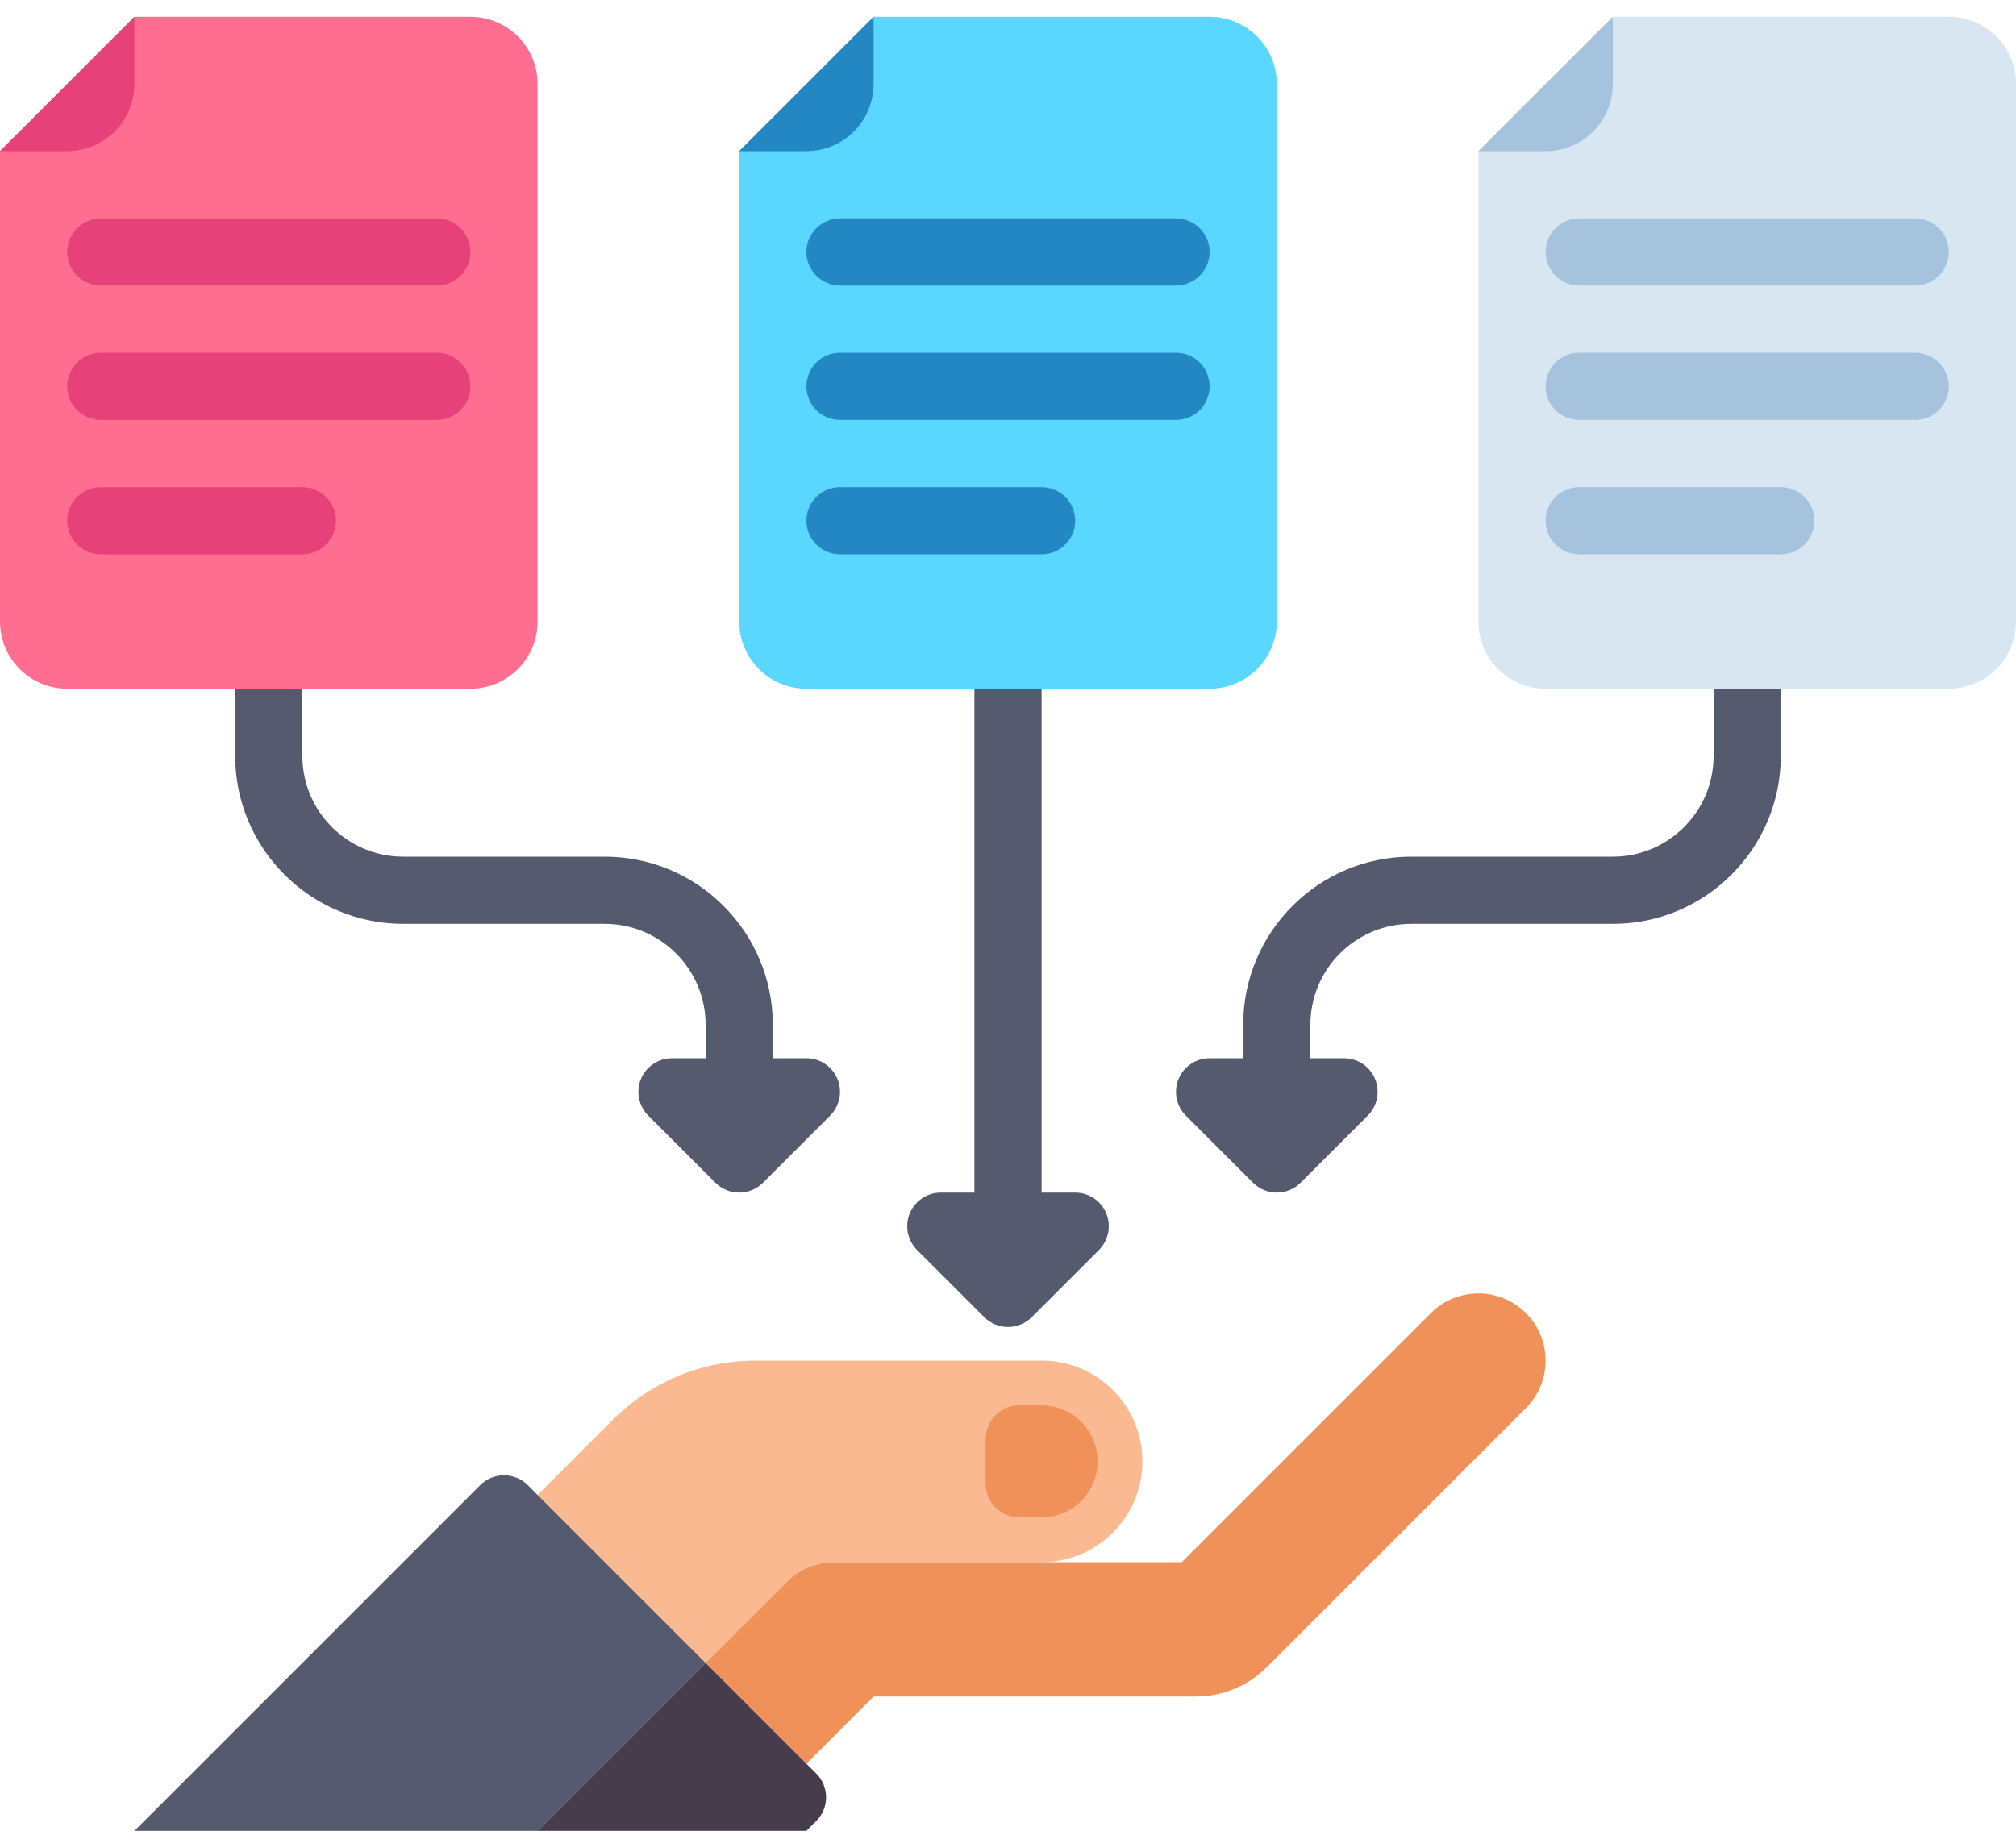 <svg width="60" height="55" viewBox="0 0 60 55" fill="none" xmlns="http://www.w3.org/2000/svg">
<path d="M31 40.5H22.485C20.894 40.5 19.368 41.132 18.243 42.257L16 44.5L21 49.5L23.414 47.086C23.6 46.9 23.82 46.753 24.063 46.652C24.306 46.552 24.566 46.5 24.828 46.5H31C32.657 46.5 34 45.157 34 43.5C34 41.843 32.657 40.5 31 40.5Z" fill="#FAB991"/>
<path d="M45.414 39.086C44.633 38.305 43.367 38.305 42.586 39.086L35.172 46.5H24.828C24.298 46.5 23.789 46.711 23.414 47.086L21 49.5L24 52.5L26 50.5H35.586C35.98 50.501 36.37 50.424 36.734 50.273C37.099 50.122 37.429 49.901 37.707 49.621L45.414 41.914C46.195 41.133 46.195 39.867 45.414 39.086Z" fill="#F0915A"/>
<path d="M31 45.167H30.334C30.068 45.167 29.814 45.062 29.626 44.874C29.439 44.687 29.334 44.433 29.334 44.167V42.834C29.334 42.569 29.439 42.314 29.626 42.127C29.814 41.939 30.068 41.834 30.334 41.834H31C31.921 41.834 32.667 42.58 32.667 43.501C32.667 44.421 31.921 45.167 31 45.167Z" fill="#F0915A"/>
<path d="M15.707 44.207L21 49.5L16 54.5H4L14.293 44.207C14.386 44.114 14.496 44.04 14.617 43.99C14.739 43.94 14.869 43.914 15 43.914C15.131 43.914 15.261 43.94 15.383 43.99C15.504 44.04 15.614 44.114 15.707 44.207Z" fill="#555A6E"/>
<path d="M21 49.5L24.293 52.793C24.386 52.886 24.459 52.996 24.51 53.117C24.56 53.239 24.586 53.369 24.586 53.5C24.586 53.631 24.56 53.761 24.51 53.883C24.459 54.004 24.386 54.114 24.293 54.207L24 54.5H16L21 49.5Z" fill="#463C4B"/>
<path d="M14 0.5H4L0 4.5V18.5C0 19.605 0.895 20.5 2 20.5H14C15.105 20.5 16 19.605 16 18.5V2.5C16 1.395 15.105 0.5 14 0.5Z" fill="#FF6E91"/>
<path d="M4 0.5L0 4.5H2C3.105 4.5 4 3.605 4 2.5V0.5ZM13 8.5H3C2.735 8.5 2.48 8.395 2.293 8.207C2.105 8.02 2 7.765 2 7.5C2 7.235 2.105 6.98 2.293 6.793C2.48 6.605 2.735 6.5 3 6.5H13C13.265 6.5 13.52 6.605 13.707 6.793C13.895 6.98 14 7.235 14 7.5C14 7.765 13.895 8.02 13.707 8.207C13.52 8.395 13.265 8.5 13 8.5ZM13 12.5H3C2.735 12.5 2.48 12.395 2.293 12.207C2.105 12.02 2 11.765 2 11.5C2 11.235 2.105 10.98 2.293 10.793C2.48 10.605 2.735 10.5 3 10.5H13C13.265 10.5 13.52 10.605 13.707 10.793C13.895 10.98 14 11.235 14 11.5C14 11.765 13.895 12.02 13.707 12.207C13.52 12.395 13.265 12.5 13 12.5ZM9 16.5H3C2.735 16.5 2.48 16.395 2.293 16.207C2.105 16.02 2 15.765 2 15.5C2 15.235 2.105 14.98 2.293 14.793C2.48 14.605 2.735 14.5 3 14.5H9C9.265 14.5 9.52 14.605 9.707 14.793C9.895 14.98 10 15.235 10 15.5C10 15.765 9.895 16.02 9.707 16.207C9.52 16.395 9.265 16.5 9 16.5Z" fill="#E64178"/>
<path d="M36 0.5H26L22 4.5V18.5C22 19.605 22.895 20.5 24 20.5H36C37.105 20.5 38 19.605 38 18.5V2.5C38 1.395 37.105 0.5 36 0.5Z" fill="#5AD7FF"/>
<path d="M26 0.5L22 4.5H24C25.105 4.5 26 3.605 26 2.5V0.5ZM35 8.5H25C24.735 8.5 24.48 8.395 24.293 8.207C24.105 8.02 24 7.765 24 7.5C24 7.235 24.105 6.98 24.293 6.793C24.48 6.605 24.735 6.5 25 6.5H35C35.265 6.5 35.52 6.605 35.707 6.793C35.895 6.98 36 7.235 36 7.5C36 7.765 35.895 8.02 35.707 8.207C35.52 8.395 35.265 8.5 35 8.5ZM35 12.5H25C24.735 12.5 24.48 12.395 24.293 12.207C24.105 12.02 24 11.765 24 11.5C24 11.235 24.105 10.98 24.293 10.793C24.48 10.605 24.735 10.5 25 10.5H35C35.265 10.5 35.52 10.605 35.707 10.793C35.895 10.98 36 11.235 36 11.5C36 11.765 35.895 12.02 35.707 12.207C35.52 12.395 35.265 12.5 35 12.5ZM31 16.5H25C24.735 16.5 24.48 16.395 24.293 16.207C24.105 16.02 24 15.765 24 15.5C24 15.235 24.105 14.98 24.293 14.793C24.48 14.605 24.735 14.5 25 14.5H31C31.265 14.5 31.52 14.605 31.707 14.793C31.895 14.98 32 15.235 32 15.5C32 15.765 31.895 16.02 31.707 16.207C31.52 16.395 31.265 16.5 31 16.5Z" fill="#2387C3"/>
<path d="M58 0.5H48L44 4.5V18.5C44 19.605 44.895 20.5 46 20.5H58C59.105 20.5 60 19.605 60 18.5V2.5C60 1.395 59.105 0.5 58 0.5Z" fill="#D7E6F0"/>
<path d="M48 0.5L44 4.5H46C47.105 4.5 48 3.605 48 2.5V0.5ZM57 8.5H47C46.735 8.5 46.48 8.395 46.293 8.207C46.105 8.02 46 7.765 46 7.5C46 7.235 46.105 6.98 46.293 6.793C46.48 6.605 46.735 6.5 47 6.5H57C57.265 6.5 57.52 6.605 57.707 6.793C57.895 6.98 58 7.235 58 7.5C58 7.765 57.895 8.02 57.707 8.207C57.52 8.395 57.265 8.5 57 8.5ZM57 12.5H47C46.735 12.5 46.48 12.395 46.293 12.207C46.105 12.02 46 11.765 46 11.5C46 11.235 46.105 10.98 46.293 10.793C46.48 10.605 46.735 10.5 47 10.5H57C57.265 10.5 57.52 10.605 57.707 10.793C57.895 10.98 58 11.235 58 11.5C58 11.765 57.895 12.02 57.707 12.207C57.52 12.395 57.265 12.5 57 12.5ZM53 16.5H47C46.735 16.5 46.48 16.395 46.293 16.207C46.105 16.02 46 15.765 46 15.5C46 15.235 46.105 14.98 46.293 14.793C46.48 14.605 46.735 14.5 47 14.5H53C53.265 14.5 53.52 14.605 53.707 14.793C53.895 14.98 54 15.235 54 15.5C54 15.765 53.895 16.02 53.707 16.207C53.52 16.395 53.265 16.5 53 16.5Z" fill="#A5C3DC"/>
<path d="M51 20.5V22.5C51 24.154 49.654 25.5 48 25.5H42C39.243 25.5 37 27.743 37 30.5V31.5H36C35.802 31.5 35.609 31.559 35.444 31.669C35.28 31.778 35.152 31.935 35.076 32.117C35.001 32.3 34.981 32.501 35.019 32.695C35.058 32.889 35.153 33.067 35.293 33.207L37.293 35.207C37.488 35.402 37.744 35.5 38 35.5C38.256 35.5 38.512 35.402 38.707 35.207L40.707 33.207C40.847 33.067 40.942 32.889 40.981 32.695C41.02 32.501 41 32.3 40.924 32.117C40.848 31.934 40.72 31.778 40.556 31.668C40.391 31.558 40.198 31.5 40 31.5H39V30.5C39 28.846 40.346 27.5 42 27.5H48C50.757 27.5 53 25.257 53 22.5V20.5H51ZM24.924 32.117C24.848 31.934 24.72 31.778 24.556 31.669C24.391 31.559 24.198 31.5 24 31.5H23V30.5C23 27.743 20.757 25.5 18 25.5H12C10.346 25.5 9 24.154 9 22.5V20.5H7V22.5C7 25.257 9.243 27.5 12 27.5H18C19.654 27.5 21 28.846 21 30.5V31.5H20C19.802 31.5 19.609 31.559 19.445 31.669C19.28 31.778 19.152 31.935 19.076 32.117C19 32.3 18.981 32.501 19.019 32.695C19.058 32.889 19.153 33.067 19.293 33.207L21.293 35.207C21.488 35.402 21.744 35.5 22 35.5C22.256 35.5 22.512 35.402 22.707 35.207L24.707 33.207C24.847 33.067 24.942 32.889 24.981 32.695C25.019 32.501 25 32.3 24.924 32.117ZM32.924 36.117C32.848 35.934 32.72 35.778 32.556 35.669C32.391 35.559 32.198 35.5 32 35.5H31V20.5H29V35.5H28C27.802 35.5 27.609 35.559 27.445 35.669C27.28 35.778 27.152 35.935 27.076 36.117C27 36.3 26.981 36.501 27.019 36.695C27.058 36.889 27.153 37.067 27.293 37.207L29.293 39.207C29.488 39.402 29.744 39.5 30 39.5C30.256 39.5 30.512 39.402 30.707 39.207L32.707 37.207C32.847 37.067 32.942 36.889 32.981 36.695C33.019 36.501 33 36.3 32.924 36.117Z" fill="#555A6E"/>
</svg>
